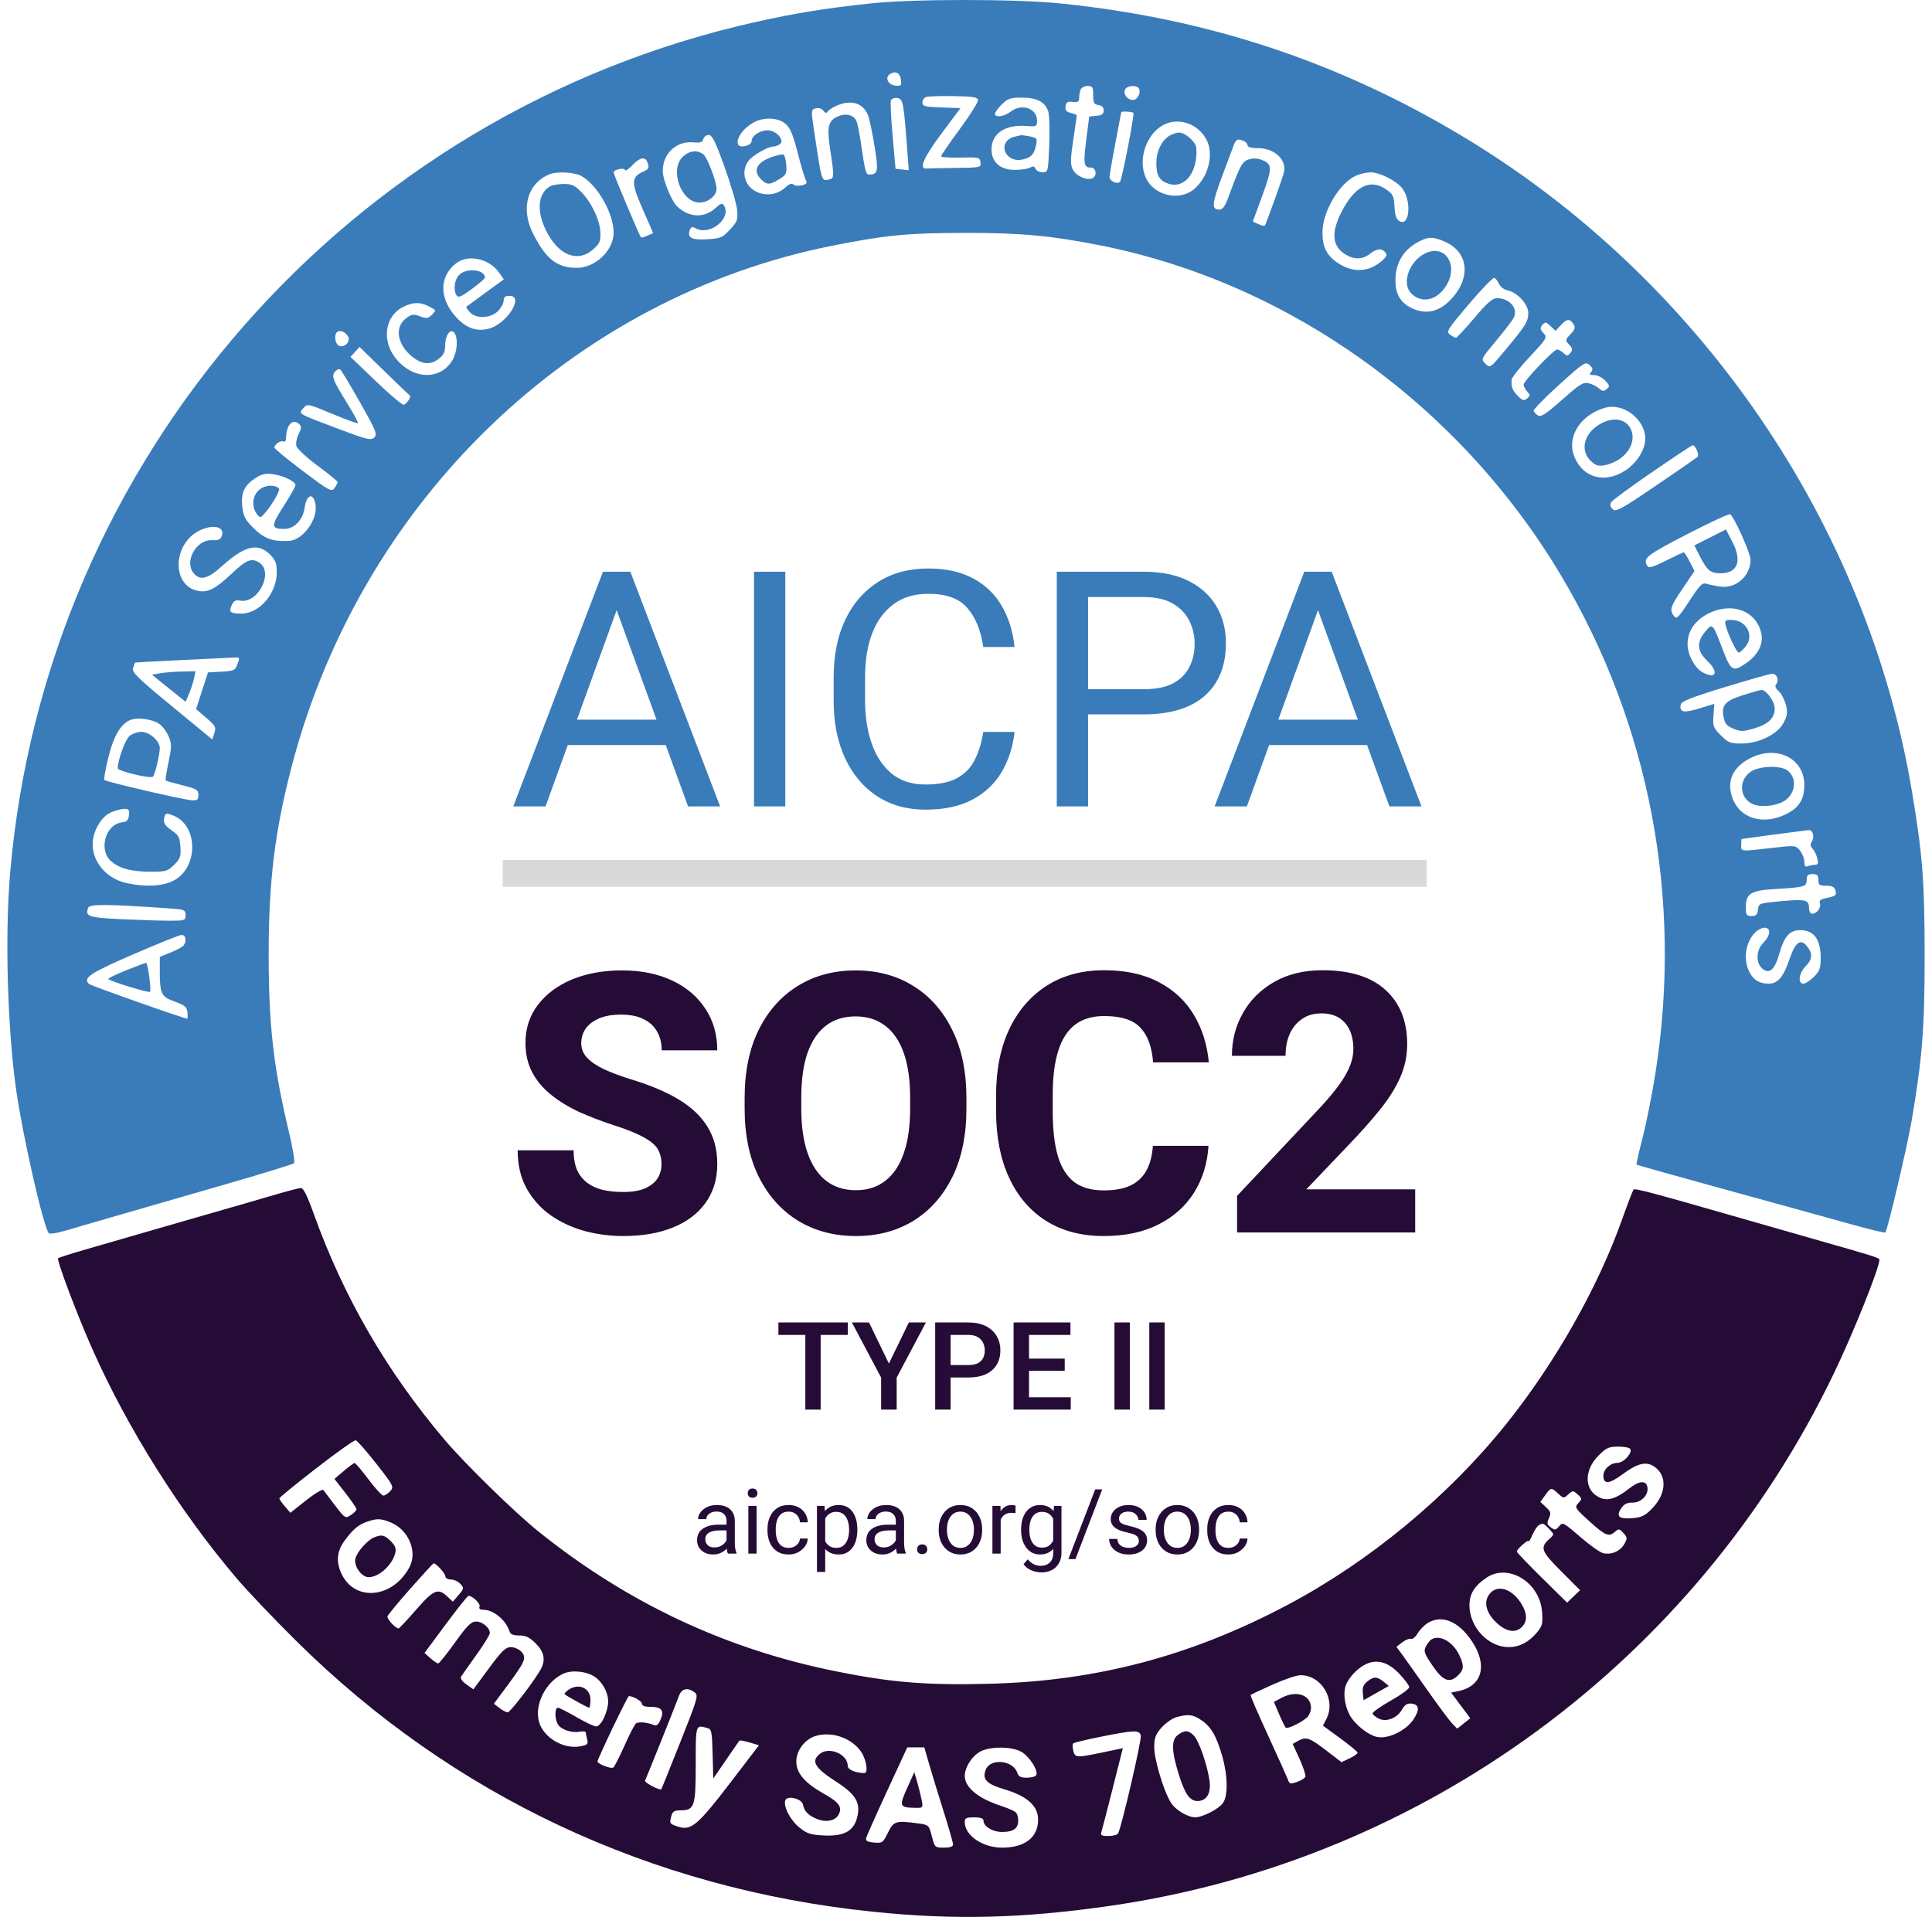 <?xml version="1.0" encoding="UTF-8"?> <svg xmlns="http://www.w3.org/2000/svg" width="131" height="130" viewBox="0 0 131 130" fill="none"><path fill-rule="evenodd" clip-rule="evenodd" d="M18.305 81.122C17.302 81.418 15.874 81.831 15.133 82.04C14.391 82.249 12.393 82.825 10.691 83.32C8.99 83.816 6.795 84.451 5.813 84.732C4.832 85.014 3.988 85.284 3.939 85.333C3.826 85.446 5.263 89.253 6.281 91.534C8.69 96.934 12.215 102.53 16.048 107.038C16.787 107.908 18.616 109.829 20.111 111.307C30.707 121.785 44.121 128.085 59.149 129.643C64.706 130.219 69.323 130.105 75.278 129.247C96.549 126.179 114.975 112.624 124.337 93.159C125.675 90.376 127.435 85.987 127.435 85.431C127.435 85.303 127.132 85.208 123.033 84.041C121.79 83.688 119.791 83.116 118.592 82.77C112.039 80.885 110.859 80.569 110.766 80.674C110.71 80.737 110.361 81.643 109.99 82.686C108.344 87.323 105.442 92.445 102.106 96.602C98.178 101.495 92.862 105.891 87.32 108.83C80.759 112.31 74.34 114.007 67.055 114.188C62.8 114.294 60.463 114.104 56.691 113.345C49.228 111.844 42.574 108.721 36.546 103.891C34.931 102.597 31.527 99.271 30.137 97.629C26.215 92.996 23.302 87.966 21.279 82.331C20.814 81.034 20.571 80.556 20.385 80.567C20.244 80.576 19.308 80.825 18.305 81.122ZM21.444 99.572C20.073 100.634 18.949 101.553 18.945 101.613C18.942 101.674 19.108 101.919 19.315 102.158L19.69 102.593L20.757 101.746C21.344 101.281 21.871 100.968 21.928 101.051C21.986 101.134 22.343 101.605 22.721 102.098C23.397 102.977 23.417 102.989 23.792 102.745C24.002 102.607 24.174 102.432 24.174 102.355C24.174 102.278 23.837 101.784 23.426 101.256L22.678 100.296L23.307 99.759C23.653 99.464 23.985 99.22 24.044 99.217C24.104 99.213 24.524 99.709 24.978 100.318C25.432 100.926 25.89 101.425 25.995 101.425C26.101 101.425 26.31 101.289 26.461 101.123C26.724 100.833 26.687 100.759 25.517 99.265C24.848 98.409 24.218 97.693 24.118 97.674C24.018 97.655 22.814 98.509 21.444 99.572ZM108.395 98.705C107.383 99.714 107.409 101.057 108.45 101.554C109.001 101.818 109.589 101.64 110.472 100.942C111.135 100.419 111.614 100.38 111.703 100.841C111.804 101.361 111.301 101.899 110.715 101.899C110.314 101.899 110.114 102.002 109.909 102.314C109.551 102.858 109.806 103.045 110.774 102.949C111.349 102.892 111.592 102.761 112.072 102.248C113.01 101.246 113.04 100.029 112.142 99.442C111.602 99.09 111.005 99.244 109.989 100C109.12 100.646 108.718 100.674 108.718 100.088C108.718 99.639 109.184 99.212 109.682 99.206C110.094 99.201 110.706 98.527 110.541 98.261C110.488 98.174 110.119 98.104 109.721 98.104C109.095 98.104 108.917 98.185 108.395 98.705ZM104.769 101.402L104.446 101.854L104.826 102.21C105.155 102.518 105.181 102.619 105.025 102.961C104.872 103.297 104.891 103.391 105.155 103.584C105.432 103.786 105.494 103.777 105.714 103.506C105.953 103.213 106.004 103.238 107.135 104.216C107.78 104.774 108.481 105.274 108.694 105.327C109.246 105.465 109.86 105.204 110.135 104.714C110.352 104.329 110.347 104.264 110.075 103.964C109.807 103.669 109.75 103.66 109.512 103.874C109.094 104.252 108.863 104.159 107.771 103.169C106.783 102.273 106.755 102.227 107.019 101.936C107.279 101.649 107.277 101.62 106.974 101.347C106.666 101.069 106.645 101.069 106.337 101.347C106.028 101.626 106.007 101.624 105.653 101.292C105.187 100.856 105.156 100.86 104.769 101.402ZM24.888 103.197C24.291 103.405 23.932 103.71 23.358 104.492C22.836 105.204 22.773 105.923 23.163 106.742C24.074 108.656 26.659 108.386 27.774 106.261C28.319 105.223 27.698 103.746 26.51 103.254C25.83 102.972 25.56 102.962 24.888 103.197ZM104.323 103.448C104.218 103.515 104.024 103.816 103.893 104.118C103.762 104.419 103.652 104.6 103.648 104.52C103.641 104.358 102.849 105.054 102.849 105.222C102.849 105.281 103.616 106.083 104.553 107.006L106.257 108.684L106.697 108.263L107.138 107.842L105.849 106.55C104.479 105.177 104.4 104.954 105.076 104.344C105.391 104.06 105.391 104.058 105.044 103.691C104.665 103.288 104.607 103.268 104.323 103.448ZM25.364 104.264C24.9 104.457 24.212 105.237 24.097 105.701C23.974 106.196 24.519 106.959 24.994 106.959C25.693 106.959 26.592 106.146 26.798 105.327C26.877 105.016 26.805 104.824 26.496 104.516C26.071 104.092 25.881 104.049 25.364 104.264ZM27.835 107.725C27.013 108.654 26.31 109.504 26.274 109.613C26.217 109.783 26.801 110.417 27.029 110.433C27.073 110.435 27.604 109.869 28.209 109.173C29.398 107.806 29.697 107.677 30.323 108.264L30.704 108.619L31.095 108.166C31.466 107.737 31.473 107.698 31.216 107.415C31.067 107.251 30.778 107.117 30.573 107.117C30.369 107.117 30.201 107.023 30.201 106.907C30.201 106.712 29.551 105.995 29.398 106.022C29.36 106.029 28.657 106.795 27.835 107.725ZM100.785 106.999C99.959 107.559 99.625 108.115 99.637 108.908C99.659 110.369 100.925 111.703 102.291 111.703C103.016 111.703 103.643 111.381 104.195 110.728C104.578 110.274 104.62 110.114 104.562 109.321C104.416 107.308 102.273 105.989 100.785 106.999ZM101.049 108.039C100.581 108.555 100.715 109.297 101.403 109.982C102.095 110.672 102.778 110.794 103.221 110.307C103.574 109.918 103.551 109.399 103.153 108.756C102.539 107.766 101.591 107.442 101.049 108.039ZM30.22 110.161L28.785 112.098L29.185 112.454C29.405 112.65 29.64 112.81 29.709 112.81C29.777 112.81 30.291 112.171 30.85 111.391C31.678 110.237 31.944 109.971 32.279 109.968C32.706 109.963 33.215 110.388 33.215 110.749C33.215 110.862 32.802 111.533 32.296 112.238C31.791 112.944 31.326 113.605 31.263 113.707C31.196 113.817 31.341 114.029 31.624 114.229L32.098 114.566L33.156 113.134C34.034 111.945 34.285 111.703 34.641 111.703C34.877 111.703 35.199 111.845 35.357 112.02C35.721 112.42 35.613 112.677 34.389 114.326L33.487 115.542L33.867 115.832C34.076 115.992 34.327 116.125 34.426 116.127C34.597 116.13 36.296 113.907 36.681 113.176C37.007 112.558 36.896 112.02 36.324 111.45C35.909 111.036 35.652 110.912 35.209 110.912C34.799 110.912 34.608 110.832 34.547 110.635C34.313 109.881 33.468 109.173 32.8 109.173C32.55 109.173 32.459 109.102 32.517 108.952C32.593 108.754 32.045 108.224 31.765 108.224C31.704 108.224 31.009 109.096 30.22 110.161ZM96.801 110.072C96.572 110.213 96.266 110.529 96.122 110.772C95.978 111.016 95.773 111.184 95.666 111.145C95.56 111.107 95.296 111.212 95.079 111.379L94.684 111.682L95.021 112.136C95.206 112.385 95.979 113.475 96.739 114.558C97.499 115.64 98.275 116.685 98.464 116.879L98.806 117.232L99.249 116.879L99.693 116.526L99.042 115.656L98.391 114.786L98.871 114.689C100.511 114.354 100.897 112.924 99.79 111.282C98.883 109.936 97.757 109.48 96.801 110.072ZM97.043 111.191C96.948 111.255 96.784 111.468 96.681 111.664C96.516 111.976 96.572 112.136 97.139 112.968C97.852 114.016 98.303 114.179 98.883 113.6C99.268 113.217 99.28 112.945 98.943 112.236C98.506 111.32 97.6 110.821 97.043 111.191ZM92.698 112.822C92.171 113.041 91.612 113.574 91.317 114.138C91.05 114.651 91.129 115.559 91.504 116.282C91.844 116.936 92.779 117.683 93.406 117.8C94.147 117.939 95.343 117.354 95.835 116.613C96.277 115.949 96.235 115.591 95.71 115.533C95.415 115.5 95.249 115.605 95.057 115.945C94.733 116.521 93.992 116.805 93.483 116.55C93.283 116.45 93.097 116.296 93.071 116.209C93.044 116.122 93.592 115.731 94.287 115.34C94.983 114.948 95.552 114.535 95.552 114.421C95.552 114.307 95.249 113.896 94.878 113.507C94.149 112.741 93.432 112.516 92.698 112.822ZM38.209 113.497C37.02 114.032 36.227 115.581 36.543 116.751C36.834 117.829 38.197 118.644 39.348 118.429C39.829 118.339 39.896 118.274 39.816 117.978C39.765 117.788 39.722 117.571 39.721 117.495C39.72 117.42 39.529 117.395 39.297 117.439C38.749 117.543 38.009 117.282 37.812 116.915C37.604 116.528 37.614 115.814 37.827 115.814C37.921 115.814 38.487 116.099 39.084 116.447C39.682 116.794 40.281 117.079 40.416 117.079C40.708 117.079 41.08 116.415 41.217 115.65C41.333 115.002 40.956 114.166 40.353 113.735C39.808 113.345 38.796 113.233 38.209 113.497ZM86.273 114.253C85.488 114.608 84.827 114.915 84.804 114.937C84.758 114.979 85.178 115.945 86.423 118.66C86.882 119.661 87.3 120.601 87.353 120.75C87.434 120.98 87.522 120.995 87.944 120.849C88.217 120.754 88.472 120.593 88.511 120.491C88.55 120.389 88.373 119.846 88.117 119.285L87.651 118.265L87.993 118.073C88.553 117.759 88.777 117.831 89.895 118.687L90.963 119.504L91.513 119.243C91.815 119.099 92.059 118.927 92.054 118.861C92.049 118.794 91.518 118.354 90.874 117.884L89.702 117.028L89.931 116.587C90.608 115.282 89.619 113.602 88.177 113.606C87.915 113.607 87.058 113.898 86.273 114.253ZM92.702 114.039C92.45 114.242 92.369 114.455 92.407 114.81L92.459 115.301L93.314 114.818L94.17 114.335L93.813 114.047C93.366 113.686 93.141 113.684 92.702 114.039ZM38.52 114.615C38.351 114.739 38.248 114.868 38.291 114.903C38.471 115.048 39.861 115.814 39.945 115.814C39.995 115.814 40.036 115.568 40.036 115.266C40.036 114.463 39.214 114.11 38.52 114.615ZM46.048 114.984C45.632 116.077 43.801 120.649 43.738 120.754C43.664 120.877 44.755 121.455 44.84 121.337C44.867 121.3 45.45 119.854 46.137 118.124C47.324 115.131 47.37 114.968 47.09 114.764C46.622 114.423 46.231 114.505 46.048 114.984ZM86.881 115.149L86.378 115.419L86.728 116.242C86.921 116.694 87.123 117.109 87.176 117.163C87.289 117.275 88.2 116.843 88.613 116.482C88.766 116.349 88.891 116.048 88.891 115.814C88.891 114.935 87.893 114.605 86.881 115.149ZM41.54 117.181C40.975 118.368 40.512 119.391 40.512 119.455C40.512 119.621 41.418 119.972 41.584 119.87C41.66 119.823 42 119.158 42.34 118.392C42.678 117.627 43.031 116.945 43.122 116.877C43.297 116.747 43.908 116.802 44.336 116.986C44.522 117.066 44.645 116.964 44.795 116.604C45.051 115.986 44.855 115.751 44.081 115.751C43.725 115.751 43.526 115.675 43.526 115.541C43.526 115.371 42.931 115.023 42.64 115.023C42.601 115.023 42.106 115.995 41.54 117.181ZM79.746 116.461C79.472 116.541 79.025 116.857 78.755 117.164C78.35 117.624 78.263 117.858 78.263 118.488C78.263 119.327 78.9 121.455 79.387 122.24C79.703 122.749 80.538 123.249 81.063 123.243C81.553 123.237 82.647 122.67 82.921 122.279C83.275 121.775 83.254 120.419 82.871 119.083C82.48 117.722 82.114 117.095 81.443 116.645C80.879 116.266 80.547 116.23 79.746 116.461ZM47.174 119.664C47.174 122.539 47.094 122.772 46.109 122.772C45.741 122.772 45.602 122.857 45.529 123.127C45.383 123.671 45.391 123.683 45.987 123.879C46.855 124.165 47.315 123.778 49.501 120.921L51.462 118.358L50.823 118.168C50.472 118.063 50.162 118.006 50.134 118.042C50.106 118.078 49.696 118.672 49.223 119.362L48.363 120.617L48.319 118.944C48.276 117.369 48.253 117.266 47.922 117.177C47.162 116.974 47.174 116.935 47.174 119.664ZM74.655 117.777C73.674 117.972 72.826 118.177 72.772 118.231C72.718 118.285 72.719 118.511 72.775 118.732C72.895 119.209 72.986 119.214 74.78 118.84L76.134 118.557L75.453 121.255C75.078 122.738 74.731 124.077 74.683 124.231C74.609 124.463 74.69 124.511 75.15 124.511C75.456 124.511 75.752 124.437 75.808 124.346C76.03 123.989 77.426 117.975 77.353 117.694C77.253 117.313 76.927 117.323 74.655 117.777ZM79.885 117.642C79.415 117.97 79.423 118.704 79.915 120.294C80.337 121.658 80.672 122.139 81.197 122.139C81.818 122.139 82.127 121.613 82.011 120.758C81.865 119.687 81.291 118.042 80.94 117.692C80.578 117.331 80.345 117.32 79.885 117.642ZM55.316 117.723C54.579 117.941 53.994 118.708 53.994 119.458C53.994 120.249 54.571 120.921 55.878 121.654C56.897 122.225 57.132 122.562 56.862 123.064C56.637 123.485 55.999 123.609 55.383 123.352C54.797 123.108 54.53 122.832 54.447 122.383C54.373 121.985 53.383 121.738 53.25 122.084C53.094 122.486 53.583 123.437 54.202 123.935C54.717 124.352 54.96 124.43 55.867 124.475C57.191 124.541 57.857 124.196 58.1 123.319C58.39 122.272 58.062 121.702 56.649 120.795C55.244 119.893 54.978 119.431 55.583 118.943C56.228 118.422 57.484 118.965 57.484 119.765C57.484 120.011 58.031 120.242 58.614 120.242C58.886 120.242 58.747 119.331 58.395 118.811C57.761 117.872 56.418 117.398 55.316 117.723ZM60.147 121.467C59.392 123.098 58.752 124.539 58.724 124.669C58.688 124.841 58.838 124.92 59.266 124.955C59.828 125.002 59.876 124.968 60.209 124.283C60.594 123.494 60.74 123.45 62.274 123.659C62.97 123.754 62.989 123.773 63.184 124.529C63.379 125.288 63.393 125.302 64.002 125.302C64.422 125.302 64.622 125.232 64.622 125.085C64.622 124.965 64.343 123.987 64.003 122.91C63.663 121.834 63.224 120.402 63.028 119.728L62.672 118.502H62.095H61.518L60.147 121.467ZM66.568 118.737C65.971 118.995 65.416 119.816 65.415 120.442C65.414 121.184 66.268 121.916 67.715 122.414C68.905 122.824 68.987 122.881 69.031 123.339C69.093 123.965 68.763 124.238 67.947 124.238C67.294 124.238 66.684 123.861 66.684 123.459C66.684 123.316 66.475 123.246 66.049 123.246C65.517 123.246 65.415 123.298 65.415 123.568C65.415 124.472 66.629 125.302 67.951 125.302C69.518 125.302 70.42 124.578 70.388 123.346C70.364 122.456 69.615 121.795 68.128 121.353C66.889 120.986 66.587 120.675 66.835 120.023C67.146 119.209 68.704 119.364 68.983 120.237C69.058 120.476 69.221 120.558 69.62 120.558C69.914 120.558 70.2 120.484 70.256 120.394C70.44 120.098 69.771 119.064 69.211 118.779C68.557 118.447 67.283 118.427 66.568 118.737ZM61.502 121.278C60.952 122.499 60.987 122.58 62.062 122.602C62.581 122.613 62.593 122.6 62.496 122.088C62.442 121.799 62.307 121.252 62.197 120.871L61.995 120.179L61.502 121.278Z" fill="#250C36"></path><path d="M55.645 95.596H54.606V89.686H55.645V95.596ZM57.488 90.53H52.78V89.686H57.488V90.53ZM60.272 92.47L61.624 89.686H62.781L60.8 93.424V95.596H59.745V93.424L57.764 89.686H58.925L60.272 92.47ZM64.14 93.416V92.572H65.666C65.931 92.572 66.144 92.53 66.303 92.446C66.466 92.362 66.585 92.246 66.661 92.097C66.737 91.948 66.774 91.778 66.774 91.585C66.774 91.401 66.737 91.23 66.661 91.07C66.585 90.91 66.466 90.78 66.303 90.68C66.144 90.58 65.931 90.53 65.666 90.53H64.457V95.596H63.41V89.686H65.666C66.126 89.686 66.517 89.767 66.839 89.929C67.161 90.092 67.406 90.315 67.574 90.599C67.744 90.883 67.83 91.209 67.83 91.577C67.83 91.959 67.744 92.287 67.574 92.564C67.406 92.837 67.161 93.048 66.839 93.197C66.517 93.343 66.126 93.416 65.666 93.416H64.14ZM72.603 95.596H69.482V94.755H72.603V95.596ZM69.774 95.596H68.727V89.686H69.774V95.596ZM72.193 92.965H69.482V92.137H72.193V92.965ZM72.582 90.53H69.482V89.686H72.582V90.53ZM76.609 95.596H75.566V89.686H76.609V95.596ZM78.971 95.596H77.928V89.686H78.971V95.596Z" fill="#250C36"></path><path d="M49.264 103.141C49.264 102.948 49.206 102.794 49.091 102.681C48.977 102.565 48.809 102.507 48.585 102.507C48.448 102.507 48.326 102.531 48.221 102.579C48.117 102.627 48.036 102.69 47.978 102.767C47.92 102.845 47.892 102.93 47.892 103.022H47.332C47.332 102.866 47.385 102.716 47.491 102.57C47.596 102.422 47.745 102.302 47.936 102.208C48.13 102.112 48.357 102.065 48.618 102.065C48.853 102.065 49.062 102.104 49.243 102.184C49.425 102.264 49.566 102.385 49.668 102.546C49.772 102.706 49.824 102.906 49.824 103.147V104.655C49.824 104.762 49.833 104.877 49.85 104.998C49.87 105.12 49.899 105.225 49.937 105.313V105.36H49.354C49.326 105.297 49.304 105.212 49.288 105.106C49.272 104.998 49.264 104.899 49.264 104.807V103.141ZM49.366 103.787H48.81C48.495 103.787 48.251 103.837 48.08 103.937C47.908 104.036 47.823 104.186 47.823 104.385C47.823 104.541 47.875 104.672 47.978 104.78C48.084 104.888 48.237 104.942 48.439 104.942C48.608 104.942 48.758 104.906 48.887 104.834C49.017 104.762 49.12 104.673 49.196 104.568C49.271 104.462 49.312 104.36 49.318 104.263L49.557 104.529C49.543 104.613 49.505 104.705 49.444 104.807C49.382 104.909 49.299 105.006 49.196 105.1C49.094 105.192 48.972 105.269 48.831 105.33C48.691 105.39 48.533 105.42 48.358 105.42C48.139 105.42 47.946 105.378 47.781 105.295C47.617 105.209 47.49 105.093 47.398 104.948C47.308 104.802 47.264 104.641 47.264 104.463C47.264 104.114 47.395 103.85 47.658 103.671C47.921 103.489 48.275 103.398 48.72 103.398H49.36L49.366 103.787ZM51.301 105.36H50.742V102.124H51.301V105.36ZM50.7 101.263C50.7 101.175 50.727 101.101 50.781 101.039C50.836 100.977 50.918 100.946 51.026 100.946C51.133 100.946 51.215 100.977 51.271 101.039C51.329 101.101 51.358 101.175 51.358 101.263C51.358 101.349 51.329 101.423 51.271 101.484C51.215 101.544 51.133 101.574 51.026 101.574C50.918 101.574 50.836 101.544 50.781 101.484C50.727 101.423 50.7 101.349 50.7 101.263ZM53.481 104.972C53.613 104.972 53.734 104.945 53.846 104.891C53.958 104.835 54.049 104.759 54.121 104.664C54.193 104.568 54.234 104.459 54.244 104.338H54.773C54.763 104.529 54.698 104.707 54.579 104.873C54.459 105.036 54.304 105.169 54.112 105.271C53.921 105.37 53.71 105.42 53.481 105.42C53.156 105.42 52.887 105.346 52.674 105.199C52.46 105.049 52.301 104.852 52.195 104.607C52.092 104.361 52.04 104.094 52.04 103.805V103.68C52.04 103.388 52.093 103.121 52.198 102.878C52.304 102.633 52.463 102.436 52.677 102.289C52.89 102.139 53.158 102.065 53.481 102.065C53.734 102.065 53.956 102.116 54.145 102.22C54.337 102.322 54.486 102.461 54.594 102.639C54.703 102.814 54.763 103.014 54.773 103.237H54.244C54.234 103.103 54.196 102.982 54.13 102.872C54.066 102.762 53.979 102.676 53.867 102.612C53.757 102.546 53.629 102.513 53.481 102.513C53.256 102.513 53.078 102.571 52.949 102.687C52.821 102.802 52.73 102.95 52.677 103.129C52.625 103.307 52.599 103.49 52.599 103.68V103.805C52.599 103.995 52.625 104.179 52.677 104.358C52.728 104.538 52.818 104.685 52.946 104.801C53.075 104.915 53.254 104.972 53.481 104.972ZM55.954 106.604H55.395V102.124H55.904L55.954 102.746V106.604ZM58.132 103.778C58.132 104.093 58.083 104.374 57.985 104.622C57.887 104.869 57.745 105.064 57.557 105.208C57.372 105.349 57.146 105.42 56.879 105.42C56.601 105.42 56.369 105.36 56.182 105.241C55.994 105.121 55.848 104.952 55.742 104.732C55.636 104.511 55.568 104.25 55.536 103.949V103.602C55.568 103.285 55.636 103.012 55.742 102.782C55.85 102.553 55.996 102.377 56.182 102.253C56.369 102.127 56.598 102.065 56.87 102.065C57.141 102.065 57.37 102.133 57.557 102.271C57.745 102.409 57.887 102.602 57.985 102.851C58.083 103.098 58.132 103.386 58.132 103.715V103.778ZM57.572 103.715C57.572 103.5 57.541 103.303 57.48 103.123C57.42 102.942 57.325 102.797 57.196 102.69C57.068 102.582 56.904 102.528 56.702 102.528C56.565 102.528 56.445 102.552 56.343 102.6C56.242 102.648 56.155 102.713 56.083 102.794C56.011 102.874 55.953 102.966 55.907 103.069C55.863 103.171 55.83 103.277 55.808 103.386V104.167C55.848 104.307 55.903 104.438 55.972 104.562C56.044 104.683 56.139 104.782 56.257 104.858C56.376 104.934 56.527 104.972 56.708 104.972C56.907 104.972 57.071 104.917 57.199 104.807C57.326 104.697 57.42 104.553 57.48 104.373C57.541 104.192 57.572 103.994 57.572 103.778V103.715ZM60.743 103.141C60.743 102.948 60.685 102.794 60.569 102.681C60.455 102.565 60.287 102.507 60.064 102.507C59.926 102.507 59.804 102.531 59.699 102.579C59.595 102.627 59.514 102.69 59.457 102.767C59.399 102.845 59.37 102.93 59.37 103.022H58.811C58.811 102.866 58.863 102.716 58.969 102.57C59.075 102.422 59.223 102.302 59.415 102.208C59.608 102.112 59.835 102.065 60.097 102.065C60.332 102.065 60.54 102.104 60.722 102.184C60.903 102.264 61.045 102.385 61.146 102.546C61.25 102.706 61.302 102.906 61.302 103.147V104.655C61.302 104.762 61.311 104.877 61.329 104.998C61.349 105.12 61.378 105.225 61.416 105.313V105.36H60.832C60.804 105.297 60.782 105.212 60.767 105.106C60.751 104.998 60.743 104.899 60.743 104.807V103.141ZM60.844 103.787H60.288C59.973 103.787 59.73 103.837 59.558 103.937C59.387 104.036 59.301 104.186 59.301 104.385C59.301 104.541 59.353 104.672 59.457 104.78C59.562 104.888 59.716 104.942 59.917 104.942C60.087 104.942 60.236 104.906 60.366 104.834C60.495 104.762 60.598 104.673 60.674 104.568C60.749 104.462 60.79 104.36 60.796 104.263L61.036 104.529C61.022 104.613 60.984 104.705 60.922 104.807C60.86 104.909 60.777 105.006 60.674 105.1C60.572 105.192 60.45 105.269 60.309 105.33C60.169 105.39 60.012 105.42 59.836 105.42C59.617 105.42 59.425 105.378 59.259 105.295C59.096 105.209 58.968 105.093 58.876 104.948C58.787 104.802 58.742 104.641 58.742 104.463C58.742 104.114 58.873 103.85 59.137 103.671C59.4 103.489 59.754 103.398 60.198 103.398H60.838L60.844 103.787ZM62.184 105.07C62.184 104.977 62.213 104.898 62.271 104.834C62.331 104.768 62.416 104.735 62.528 104.735C62.642 104.735 62.727 104.768 62.785 104.834C62.845 104.898 62.875 104.977 62.875 105.07C62.875 105.162 62.845 105.239 62.785 105.301C62.727 105.362 62.642 105.393 62.528 105.393C62.416 105.393 62.331 105.362 62.271 105.301C62.213 105.239 62.184 105.162 62.184 105.07ZM63.65 103.709C63.65 103.396 63.709 103.116 63.829 102.869C63.949 102.622 64.118 102.426 64.337 102.283C64.557 102.137 64.817 102.065 65.118 102.065C65.423 102.065 65.686 102.137 65.907 102.283C66.129 102.426 66.298 102.622 66.416 102.869C66.535 103.116 66.595 103.396 66.595 103.709V103.778C66.595 104.089 66.535 104.369 66.416 104.619C66.298 104.866 66.129 105.061 65.907 105.205C65.688 105.348 65.427 105.42 65.124 105.42C64.821 105.42 64.559 105.348 64.337 105.205C64.118 105.061 63.949 104.866 63.829 104.619C63.709 104.369 63.65 104.089 63.65 103.778V103.709ZM64.209 103.778C64.209 103.992 64.243 104.189 64.311 104.37C64.378 104.552 64.479 104.697 64.612 104.807C64.748 104.917 64.919 104.972 65.124 104.972C65.327 104.972 65.496 104.917 65.629 104.807C65.765 104.697 65.867 104.552 65.934 104.37C66.002 104.189 66.036 103.992 66.036 103.778V103.709C66.036 103.496 66.002 103.299 65.934 103.117C65.867 102.936 65.765 102.79 65.629 102.681C65.494 102.569 65.323 102.513 65.118 102.513C64.917 102.513 64.748 102.569 64.612 102.681C64.477 102.79 64.375 102.936 64.308 103.117C64.242 103.299 64.209 103.496 64.209 103.709V103.778ZM67.851 105.36H67.292V102.124H67.837L67.851 102.633V105.36ZM68.859 102.618C68.811 102.608 68.767 102.602 68.725 102.6C68.685 102.596 68.639 102.594 68.587 102.594C68.418 102.594 68.274 102.629 68.156 102.699C68.041 102.768 67.951 102.865 67.887 102.989C67.823 103.11 67.784 103.25 67.768 103.407L67.609 103.497C67.609 103.236 67.644 102.998 67.714 102.782C67.784 102.565 67.892 102.392 68.04 102.262C68.189 102.13 68.381 102.065 68.614 102.065C68.652 102.065 68.697 102.07 68.749 102.08C68.802 102.088 68.839 102.097 68.859 102.106V102.618ZM71.973 102.124V105.292C71.973 105.577 71.914 105.82 71.796 106.021C71.68 106.223 71.519 106.375 71.312 106.479C71.106 106.585 70.869 106.637 70.6 106.637C70.488 106.637 70.357 106.619 70.205 106.584C70.056 106.55 69.908 106.491 69.763 106.407C69.619 106.325 69.498 106.215 69.401 106.075L69.691 105.749C69.826 105.913 69.968 106.026 70.115 106.09C70.265 106.156 70.412 106.189 70.558 106.189C70.819 106.189 71.027 106.114 71.18 105.964C71.336 105.817 71.413 105.602 71.413 105.318V102.836L71.464 102.124H71.973ZM69.236 103.715C69.236 103.386 69.288 103.098 69.392 102.851C69.495 102.602 69.643 102.409 69.834 102.271C70.026 102.133 70.253 102.065 70.516 102.065C70.719 102.065 70.897 102.1 71.049 102.172C71.202 102.242 71.332 102.344 71.437 102.477C71.545 102.611 71.63 102.772 71.692 102.962C71.755 103.151 71.799 103.365 71.823 103.602V103.892C71.793 104.205 71.726 104.476 71.623 104.705C71.521 104.933 71.379 105.109 71.195 105.235C71.012 105.358 70.783 105.42 70.51 105.42C70.251 105.42 70.026 105.349 69.834 105.208C69.645 105.064 69.497 104.869 69.392 104.622C69.288 104.374 69.236 104.093 69.236 103.778V103.715ZM69.795 103.778C69.795 103.994 69.824 104.19 69.882 104.367C69.942 104.545 70.035 104.687 70.16 104.795C70.286 104.901 70.448 104.954 70.648 104.954C70.831 104.954 70.982 104.915 71.099 104.837C71.217 104.759 71.312 104.657 71.383 104.529C71.455 104.401 71.511 104.263 71.551 104.113V103.386C71.527 103.277 71.493 103.171 71.449 103.069C71.405 102.966 71.348 102.874 71.276 102.794C71.204 102.713 71.116 102.648 71.013 102.6C70.911 102.552 70.791 102.528 70.654 102.528C70.452 102.528 70.288 102.582 70.16 102.69C70.035 102.797 69.942 102.942 69.882 103.123C69.824 103.303 69.795 103.5 69.795 103.715V103.778ZM72.921 105.734H72.442L74.26 101.006H74.736L72.921 105.734ZM77.221 104.502C77.221 104.422 77.203 104.348 77.168 104.281C77.134 104.211 77.064 104.148 76.958 104.092C76.852 104.034 76.693 103.984 76.48 103.94C76.24 103.89 76.033 103.827 75.858 103.751C75.684 103.674 75.549 103.575 75.454 103.455C75.36 103.336 75.313 103.187 75.313 103.01C75.313 102.838 75.362 102.682 75.46 102.54C75.559 102.397 75.699 102.282 75.879 102.196C76.06 102.108 76.271 102.065 76.513 102.065C76.772 102.065 76.993 102.11 77.176 102.202C77.362 102.292 77.503 102.414 77.601 102.567C77.699 102.719 77.748 102.887 77.748 103.072H77.188C77.188 102.939 77.13 102.812 77.012 102.693C76.896 102.573 76.73 102.513 76.513 102.513C76.361 102.513 76.237 102.537 76.142 102.585C76.048 102.631 75.979 102.691 75.935 102.764C75.893 102.836 75.873 102.912 75.873 102.992C75.873 103.071 75.892 103.141 75.932 103.201C75.972 103.259 76.045 103.311 76.151 103.357C76.258 103.402 76.414 103.448 76.617 103.494C76.882 103.554 77.101 103.626 77.272 103.709C77.444 103.793 77.571 103.896 77.655 104.018C77.739 104.139 77.781 104.288 77.781 104.463C77.781 104.651 77.729 104.817 77.625 104.963C77.521 105.106 77.376 105.219 77.188 105.301C77.001 105.38 76.781 105.42 76.528 105.42C76.242 105.42 76.001 105.369 75.804 105.268C75.606 105.166 75.457 105.035 75.355 104.876C75.253 104.714 75.203 104.544 75.203 104.364H75.762C75.772 104.516 75.816 104.637 75.893 104.726C75.973 104.814 76.07 104.877 76.183 104.915C76.299 104.953 76.414 104.972 76.528 104.972C76.679 104.972 76.806 104.952 76.907 104.912C77.011 104.87 77.089 104.814 77.141 104.744C77.194 104.672 77.221 104.592 77.221 104.502ZM78.358 103.709C78.358 103.396 78.418 103.116 78.537 102.869C78.657 102.622 78.826 102.426 79.046 102.283C79.265 102.137 79.525 102.065 79.826 102.065C80.131 102.065 80.394 102.137 80.616 102.283C80.837 102.426 81.007 102.622 81.124 102.869C81.244 103.116 81.304 103.396 81.304 103.709V103.778C81.304 104.089 81.244 104.369 81.124 104.619C81.007 104.866 80.837 105.061 80.616 105.205C80.396 105.348 80.135 105.42 79.832 105.42C79.529 105.42 79.267 105.348 79.046 105.205C78.826 105.061 78.657 104.866 78.537 104.619C78.418 104.369 78.358 104.089 78.358 103.778V103.709ZM78.917 103.778C78.917 103.992 78.951 104.189 79.019 104.37C79.087 104.552 79.187 104.697 79.321 104.807C79.456 104.917 79.627 104.972 79.832 104.972C80.035 104.972 80.204 104.917 80.338 104.807C80.473 104.697 80.575 104.552 80.643 104.37C80.71 104.189 80.744 103.992 80.744 103.778V103.709C80.744 103.496 80.71 103.299 80.643 103.117C80.575 102.936 80.473 102.79 80.338 102.681C80.202 102.569 80.032 102.513 79.826 102.513C79.625 102.513 79.456 102.569 79.321 102.681C79.185 102.79 79.084 102.936 79.016 103.117C78.95 103.299 78.917 103.496 78.917 103.709V103.778ZM83.298 104.972C83.43 104.972 83.552 104.945 83.663 104.891C83.775 104.835 83.867 104.759 83.938 104.664C84.01 104.568 84.051 104.459 84.061 104.338H84.59C84.58 104.529 84.516 104.707 84.396 104.873C84.276 105.036 84.121 105.169 83.929 105.271C83.738 105.37 83.528 105.42 83.298 105.42C82.973 105.42 82.704 105.346 82.491 105.199C82.278 105.049 82.118 104.852 82.012 104.607C81.909 104.361 81.857 104.094 81.857 103.805V103.68C81.857 103.388 81.91 103.121 82.015 102.878C82.121 102.633 82.281 102.436 82.494 102.289C82.707 102.139 82.975 102.065 83.298 102.065C83.552 102.065 83.773 102.116 83.962 102.22C84.154 102.322 84.303 102.461 84.411 102.639C84.521 102.814 84.58 103.014 84.59 103.237H84.061C84.051 103.103 84.013 102.982 83.947 102.872C83.884 102.762 83.796 102.676 83.684 102.612C83.575 102.546 83.446 102.513 83.298 102.513C83.073 102.513 82.896 102.571 82.766 102.687C82.638 102.802 82.548 102.95 82.494 103.129C82.442 103.307 82.416 103.49 82.416 103.68V103.805C82.416 103.995 82.442 104.179 82.494 104.358C82.546 104.538 82.635 104.685 82.763 104.801C82.893 104.915 83.071 104.972 83.298 104.972Z" fill="#250C36"></path><path fill-rule="evenodd" clip-rule="evenodd" d="M59.055 0.229C55.926 0.567 53.998 0.878 51.273 1.484C23.625 7.64 3.059 31.134 0.681 59.278C0.328 63.468 0.505 69.744 1.095 73.904C1.532 76.984 2.883 82.956 3.293 83.617C3.346 83.702 3.797 83.644 4.373 83.476C4.917 83.318 6.505 82.856 7.9 82.45C9.296 82.043 12.544 81.105 15.118 80.364C17.691 79.624 19.858 78.959 19.934 78.887C20.01 78.813 19.854 77.854 19.583 76.725C18.545 72.397 18.217 69.517 18.217 64.733C18.217 59.75 18.639 56.32 19.792 51.925C24.51 33.941 38.816 20.175 56.438 16.663C60.065 15.94 61.611 15.793 65.598 15.793C69.255 15.793 71.373 15.994 74.679 16.655C87.465 19.214 99.001 27.505 105.878 39.079C111.853 49.135 114.096 60.954 112.259 72.703C112.034 74.146 111.639 76.138 111.383 77.129C111.127 78.121 110.94 78.954 110.968 78.982C110.996 79.01 113.763 79.787 117.118 80.707C120.472 81.628 124.239 82.668 125.49 83.019C126.74 83.369 127.795 83.624 127.833 83.586C127.987 83.432 129.327 77.739 129.628 75.96C130.351 71.686 130.506 69.676 130.5 64.654C130.494 59.655 130.36 57.959 129.629 53.61C126.586 35.509 115.278 18.984 99.342 9.348C90.83 4.2 81.8 1.212 71.762 0.221C68.742 -0.077 61.853 -0.073 59.055 0.229ZM60.348 5.02C59.984 5.253 60.202 5.746 60.694 5.803C61.099 5.849 61.136 5.813 61.089 5.409C61.036 4.948 60.719 4.781 60.348 5.02ZM73.268 6.081C73.215 6.218 73.172 6.472 73.172 6.645C73.172 6.896 73.083 6.95 72.736 6.909C72.387 6.869 72.29 6.929 72.25 7.209C72.212 7.473 72.3 7.584 72.607 7.661C72.831 7.717 73.013 7.791 73.013 7.825C73.013 7.86 72.906 8.606 72.773 9.482C72.578 10.783 72.57 11.151 72.734 11.485C72.945 11.917 73.656 12.247 74.05 12.097C74.405 11.961 74.344 11.365 73.975 11.365C73.485 11.365 73.444 11.122 73.656 9.464L73.856 7.903L74.347 7.855C74.716 7.819 74.838 7.729 74.838 7.491C74.838 7.283 74.715 7.157 74.481 7.124C74.18 7.082 74.124 6.976 74.124 6.452C74.124 5.902 74.08 5.831 73.744 5.831C73.535 5.831 73.321 5.943 73.268 6.081ZM76.279 6.088C76.156 6.41 76.449 6.779 76.829 6.779C77.131 6.779 77.386 6.262 77.218 5.99C77.06 5.736 76.388 5.806 76.279 6.088ZM62.822 6.57C62.67 6.611 62.545 6.779 62.545 6.943C62.545 7.207 62.693 7.246 63.834 7.287L65.123 7.333L63.828 9.072C62.613 10.705 62.286 11.471 62.822 11.428C62.931 11.42 63.811 11.402 64.776 11.389C66.501 11.366 66.531 11.359 66.482 11.009C66.433 10.67 66.371 10.655 65.122 10.688C64.402 10.708 63.814 10.666 63.814 10.596C63.814 10.526 64.386 9.692 65.086 8.743C65.786 7.793 66.338 6.91 66.313 6.779C66.277 6.589 65.954 6.537 64.684 6.519C63.813 6.505 62.975 6.528 62.822 6.57ZM60.405 6.808C60.364 6.923 60.417 8.013 60.525 9.23L60.721 11.444L61.17 11.495L61.619 11.547L61.508 10.072C61.269 6.903 61.231 6.705 60.839 6.65C60.642 6.622 60.447 6.693 60.405 6.808ZM67.925 7.083C67.67 7.338 67.462 7.622 67.462 7.716C67.462 7.996 68.097 7.909 68.529 7.57C69.269 6.99 70.317 7.344 70.317 8.173C70.317 8.581 70.286 8.598 69.612 8.544C68.159 8.429 67.231 9.047 67.231 10.13C67.231 11.005 67.826 11.523 68.829 11.523C69.223 11.523 69.676 11.453 69.836 11.368C70.052 11.253 70.15 11.273 70.217 11.447C70.266 11.576 70.479 11.681 70.689 11.681C71.066 11.681 71.071 11.66 71.144 9.823C71.185 8.801 71.153 7.774 71.073 7.541C70.856 6.907 70.298 6.621 69.279 6.621C68.507 6.621 68.328 6.682 67.925 7.083ZM56.734 7.165C56.462 7.284 56.187 7.463 56.124 7.564C56.043 7.695 55.959 7.678 55.828 7.503C55.718 7.356 55.514 7.294 55.315 7.347C54.994 7.432 54.991 7.467 55.189 8.807C55.699 12.248 55.706 12.274 56.131 12.192C56.58 12.107 56.582 12.078 56.296 10.182C56.053 8.57 56.148 8.17 56.843 7.883C57.4 7.653 57.924 7.81 58.09 8.256C58.16 8.444 58.305 9.203 58.412 9.942C58.658 11.637 58.716 11.84 58.947 11.837C59.534 11.829 59.574 11.613 59.301 9.922C59.155 9.02 58.959 8.083 58.865 7.84C58.534 6.985 57.734 6.732 56.734 7.165ZM76.026 7.61C76.026 7.631 75.847 8.571 75.63 9.698C75.412 10.825 75.234 11.866 75.234 12.012C75.234 12.294 75.812 12.533 75.951 12.309C76.1 12.069 76.936 7.738 76.851 7.653C76.769 7.571 76.028 7.532 76.026 7.61ZM51.024 8.348C49.871 9.048 49.62 10.264 50.715 9.846C50.852 9.793 50.965 9.662 50.965 9.554C50.965 9.211 51.529 8.835 52.045 8.835C52.654 8.835 53.254 9.544 52.856 9.795C52.732 9.873 52.539 9.938 52.426 9.94C52.055 9.944 50.991 10.564 50.738 10.924C50.208 11.678 50.505 12.679 51.365 13.037C52.021 13.31 52.734 13.186 53.251 12.709C53.51 12.47 53.689 12.405 53.797 12.511C53.884 12.599 54.141 12.624 54.368 12.567C54.703 12.483 54.751 12.412 54.628 12.182C54.545 12.027 54.297 11.193 54.077 10.328C53.772 9.129 53.579 8.672 53.264 8.4C52.741 7.949 51.718 7.925 51.024 8.348ZM78.917 8.457C77.712 9.069 77.12 10.85 77.71 12.09C78.272 13.27 79.971 13.66 80.955 12.834C81.98 11.975 82.349 10.347 81.745 9.358C81.131 8.354 79.895 7.96 78.917 8.457ZM79.234 9.24C78.729 9.593 78.406 10.298 78.406 11.051C78.406 11.897 78.604 12.241 79.211 12.452C80.315 12.836 81.222 11.696 81.121 10.053C81.095 9.64 80.384 8.993 79.956 8.993C79.753 8.993 79.428 9.104 79.234 9.24ZM47.69 9.431C47.632 9.651 47.487 9.699 47.012 9.654C45.866 9.545 44.938 10.412 44.938 11.591C44.938 12.193 45.532 13.644 45.931 14.017C46.738 14.77 47.766 14.803 48.527 14.1C48.857 13.795 48.977 13.757 49.082 13.922C49.633 14.787 48.157 16.009 47.186 15.491C46.914 15.346 46.846 15.372 46.756 15.654C46.601 16.14 46.934 16.29 48.014 16.223C48.861 16.17 49.002 16.108 49.5 15.565C49.998 15.024 50.044 14.896 49.98 14.232C49.941 13.828 49.558 12.521 49.129 11.326C48.51 9.605 48.288 9.154 48.056 9.153C47.895 9.152 47.73 9.277 47.69 9.431ZM68.81 9.266C67.572 9.569 68.099 11.089 69.348 10.815C69.915 10.691 70.125 10.463 70.252 9.831C70.34 9.394 70.306 9.347 69.837 9.253C69.556 9.197 69.281 9.16 69.227 9.17C69.172 9.18 68.985 9.223 68.81 9.266ZM83.661 9.823C83.59 10.019 83.229 10.985 82.86 11.97C82.17 13.813 82.136 14.211 82.671 14.211C82.895 14.211 83.057 14.005 83.258 13.46C84.089 11.211 84.214 10.971 84.642 10.821C84.909 10.727 85.225 10.727 85.488 10.821C86.284 11.103 86.295 11.35 85.594 13.262L84.947 15.025L85.326 15.198C85.534 15.292 85.731 15.34 85.763 15.304C85.83 15.229 86.905 12.242 87.045 11.742C87.29 10.867 86.443 10.047 85.294 10.047C84.846 10.047 84.593 9.977 84.593 9.853C84.593 9.667 84.255 9.468 83.941 9.468C83.859 9.468 83.733 9.628 83.661 9.823ZM46.279 10.646C45.384 11.538 46.199 13.737 47.424 13.737C48.01 13.737 48.586 13.279 48.586 12.813C48.586 12.302 47.956 10.661 47.681 10.456C47.265 10.146 46.704 10.223 46.279 10.646ZM52.316 10.655C51.3 11.015 51.028 11.585 51.6 12.156C51.997 12.552 52.182 12.551 52.838 12.152C53.314 11.863 53.358 11.772 53.314 11.177C53.287 10.815 53.194 10.5 53.107 10.476C53.02 10.451 52.664 10.532 52.316 10.655ZM42.874 11.209C42.629 11.471 42.404 11.615 42.374 11.529C42.311 11.343 41.607 11.499 41.607 11.699C41.607 11.827 43.342 15.951 43.457 16.095C43.486 16.131 43.685 16.081 43.899 15.983L44.289 15.806L43.575 14.178C42.794 12.397 42.795 12.013 43.587 11.654C44.009 11.462 44.044 11.384 43.89 10.983C43.742 10.6 43.367 10.683 42.874 11.209ZM37.324 11.796C35.78 12.374 35.271 14.106 36.138 15.831C37.01 17.565 37.773 18.165 39.109 18.165C40.369 18.165 41.607 16.98 41.607 15.775C41.607 14.448 40.469 12.477 39.378 11.914C38.935 11.686 37.794 11.62 37.324 11.796ZM91.965 11.902C90.826 12.396 89.673 14.34 89.67 15.768C89.668 16.748 89.951 17.315 90.695 17.823C91.686 18.5 92.766 18.474 93.626 17.751C94.016 17.425 94.081 17.292 93.936 17.119C93.683 16.815 93.358 16.845 92.884 17.216C92.393 17.601 91.847 17.619 91.253 17.269C90.342 16.732 90.238 15.815 90.933 14.429C91.821 12.656 92.875 12.095 93.951 12.82C94.451 13.157 94.511 13.276 94.554 14.018C94.591 14.643 94.677 14.882 94.913 15.007C95.579 15.363 95.721 13.649 95.096 12.792C94.721 12.278 93.545 11.68 92.926 11.688C92.661 11.691 92.229 11.787 91.965 11.902ZM37.285 12.643C36.407 13.152 36.363 14.498 37.176 15.918C38.016 17.384 39.238 17.784 40.217 16.913C40.667 16.511 40.731 16.359 40.708 15.747C40.676 14.915 40.096 13.707 39.382 12.986C38.968 12.568 38.75 12.473 38.217 12.477C37.857 12.479 37.437 12.554 37.285 12.643ZM96.173 16.402C95.227 16.908 94.693 17.722 94.627 18.76C94.556 19.853 94.895 20.505 95.741 20.905C96.736 21.376 97.656 21.133 98.497 20.178C99.746 18.761 99.533 17.099 98.014 16.412C97.19 16.038 96.858 16.036 96.173 16.402ZM96.625 17.189C95.533 17.736 95.019 19.229 95.692 19.9C96.404 20.61 97.437 20.381 98.06 19.375C98.933 17.968 97.977 16.512 96.625 17.189ZM30.918 17.862C29.738 18.788 29.778 20.326 31.016 21.601C31.674 22.279 32.365 22.5 33.158 22.287C34.382 21.959 35.567 20.062 34.548 20.062C34.255 20.062 34.152 20.146 34.152 20.385C34.152 20.563 33.977 20.884 33.763 21.097C33.26 21.598 32.274 21.634 31.851 21.168C31.693 20.993 31.592 20.827 31.628 20.799C31.664 20.77 32.249 20.34 32.929 19.845L34.165 18.943L33.829 18.472C33.15 17.522 31.732 17.224 30.918 17.862ZM31.138 18.639C30.81 18.966 30.723 19.663 30.963 20.041C31.071 20.211 31.291 20.117 31.992 19.601C32.482 19.24 32.883 18.89 32.883 18.824C32.883 18.277 31.634 18.145 31.138 18.639ZM99.589 20.636C98.13 22.355 98.044 22.494 98.318 22.694C98.48 22.812 98.662 22.908 98.723 22.908C98.784 22.908 99.345 22.303 99.969 21.564C100.84 20.534 101.198 20.22 101.504 20.22C102.368 20.22 102.962 20.927 102.633 21.564C102.543 21.738 102.006 22.437 101.438 23.118C100.412 24.349 100.409 24.356 100.721 24.667C101.032 24.978 101.038 24.974 102.053 23.759C103.441 22.096 103.625 21.8 103.626 21.227C103.627 20.641 102.884 19.828 102.227 19.695C101.993 19.648 101.731 19.449 101.644 19.253C101.557 19.057 101.411 18.873 101.319 18.844C101.228 18.816 100.449 19.622 99.589 20.636ZM27.351 20.807C26.102 21.42 25.853 23.07 26.826 24.294C27.978 25.744 29.829 25.816 30.669 24.442C30.994 23.911 31.075 22.987 30.831 22.602C30.584 22.213 30.186 22.7 30.186 23.391C30.186 23.852 30.089 24.069 29.768 24.32C29.211 24.757 28.663 24.733 28.02 24.244C26.939 23.422 26.714 22.193 27.533 21.586C27.918 21.301 28.035 21.284 28.481 21.451C28.924 21.618 29.027 21.604 29.291 21.341C29.588 21.045 29.585 21.036 29.105 20.788C28.486 20.47 28.027 20.474 27.351 20.807ZM105.85 22.036L105.473 22.436L105.129 22.113C104.821 21.825 104.763 21.817 104.581 22.036C104.411 22.24 104.424 22.335 104.655 22.589C104.926 22.887 104.896 22.938 103.725 24.194C103.061 24.907 102.508 25.604 102.498 25.741C102.46 26.243 102.547 26.474 102.916 26.849C103.234 27.173 103.33 27.2 103.543 27.024C103.768 26.837 103.769 26.789 103.552 26.55C103.419 26.403 103.31 26.193 103.31 26.083C103.31 25.843 105.355 23.699 105.583 23.699C105.671 23.699 105.864 23.807 106.011 23.94C106.25 24.156 106.299 24.156 106.481 23.937C106.649 23.735 106.635 23.638 106.399 23.378C106.122 23.073 106.125 23.05 106.49 22.663C106.782 22.353 106.83 22.202 106.703 22.002C106.447 21.597 106.257 21.605 105.85 22.036ZM22.843 22.534C22.631 22.745 22.733 23.349 22.997 23.451C23.393 23.602 23.805 23.136 23.584 22.787C23.395 22.487 23.018 22.359 22.843 22.534ZM24.072 23.866L23.765 24.203L25.488 25.855C26.436 26.764 27.287 27.483 27.379 27.452C27.58 27.385 27.908 26.896 27.796 26.83C27.753 26.804 26.966 26.05 26.048 25.155L24.378 23.528L24.072 23.866ZM105.712 26.099C104.736 26.983 103.96 27.779 103.989 27.866C104.018 27.953 104.154 28.095 104.29 28.18C104.483 28.302 104.836 28.07 105.919 27.11C107.119 26.046 107.356 25.899 107.724 25.99C107.957 26.048 108.271 26.207 108.422 26.342C108.648 26.545 108.74 26.553 108.943 26.385C109.163 26.203 109.151 26.142 108.839 25.81C108.646 25.605 108.314 25.438 108.1 25.438C107.793 25.438 107.749 25.394 107.89 25.225C108.024 25.063 107.998 24.949 107.778 24.751C107.505 24.505 107.392 24.578 105.712 26.099ZM22.757 25.16C22.448 25.467 22.538 25.73 23.456 27.209C23.942 27.992 24.309 28.662 24.272 28.699C24.235 28.736 23.45 28.451 22.528 28.066C20.869 27.372 20.848 27.368 20.568 27.676C20.211 28.07 20.144 28.03 22.909 29.071C24.909 29.825 25.16 29.885 25.378 29.667C25.597 29.449 25.498 29.207 24.405 27.277C23.737 26.096 23.134 25.096 23.065 25.053C22.997 25.011 22.858 25.059 22.757 25.16ZM108.824 27.655C107.103 28.157 106.18 29.694 106.784 31.054C107.39 32.42 108.814 32.788 110.171 31.93C110.968 31.426 111.558 30.5 111.558 29.751C111.558 28.436 110.067 27.294 108.824 27.655ZM108.623 28.686C107.447 29.281 107.081 30.477 107.842 31.236C108.174 31.567 108.352 31.626 108.795 31.555C109.095 31.506 109.555 31.314 109.817 31.128C111.552 29.896 110.497 27.737 108.623 28.686ZM19.564 28.907C19.474 29.075 19.4 29.399 19.4 29.628C19.4 29.876 19.334 30.002 19.235 29.941C19.059 29.832 18.607 30.13 18.607 30.355C18.607 30.428 19.475 31.142 20.535 31.94C22.334 33.294 22.478 33.372 22.677 33.101C22.794 32.941 22.89 32.759 22.89 32.696C22.89 32.634 22.28 32.132 21.535 31.582C20.787 31.03 20.142 30.43 20.095 30.241C20.048 30.053 20.118 29.689 20.252 29.432C20.434 29.08 20.449 28.919 20.312 28.783C20.042 28.513 19.75 28.562 19.564 28.907ZM112.034 32.009C110.594 32.996 109.346 33.913 109.261 34.046C109.15 34.217 109.175 34.358 109.344 34.526C109.558 34.739 109.875 34.567 112.276 32.94C113.757 31.936 115.028 31.055 115.102 30.982C115.244 30.84 114.956 30.171 114.764 30.198C114.702 30.206 113.473 31.021 112.034 32.009ZM17.387 32.381C16.586 32.88 16.334 33.383 16.424 34.305C16.485 34.938 16.611 35.217 17.038 35.66C17.867 36.52 18.395 36.732 19.586 36.683C20.54 36.644 21.58 35.204 21.389 34.189C21.235 33.375 20.777 33.532 20.655 34.44C20.546 35.252 19.944 35.876 19.273 35.872C18.366 35.867 18.36 35.679 19.224 34.336C19.67 33.643 20.035 32.996 20.035 32.898C20.035 32.651 19.238 32.265 18.505 32.156C18.052 32.089 17.762 32.147 17.387 32.381ZM17.609 33.189C17.115 33.576 17.026 34.352 17.418 34.856C17.65 35.155 17.667 35.151 18.046 34.695C18.517 34.128 19.017 33.227 18.917 33.127C18.642 32.853 17.999 32.883 17.609 33.189ZM114.368 36.242C111.625 37.66 111.37 37.864 111.697 38.378C111.803 38.545 112.069 38.47 112.959 38.023C113.58 37.711 114.124 37.456 114.168 37.456C114.212 37.456 114.394 37.741 114.572 38.09L114.897 38.724L114.1 39.901C113.252 41.154 113.189 41.352 113.501 41.777C113.676 42.015 113.798 41.897 114.542 40.763C115.277 39.644 115.429 39.494 115.731 39.593C115.922 39.655 116.344 39.74 116.668 39.783C117.727 39.922 118.696 39.048 118.696 37.954C118.696 37.522 117.584 35.042 117.316 34.877C117.239 34.829 115.913 35.443 114.368 36.242ZM13.611 35.94C11.706 36.784 11.586 39.727 13.442 40.074C14.106 40.198 14.621 39.931 15.714 38.898C16.71 37.956 17.061 37.817 17.584 38.158C18.584 38.811 17.491 40.964 16.277 40.732C15.979 40.675 15.845 40.747 15.714 41.034C15.494 41.516 15.601 41.611 16.367 41.611C17.593 41.611 18.766 40.243 18.766 38.813C18.766 38.196 18.684 37.983 18.302 37.602C17.484 36.786 16.584 37.009 15.03 38.412C14.099 39.253 13.595 39.386 13.159 38.906C12.454 38.129 13.272 36.593 14.37 36.634C14.82 36.651 14.963 36.585 15.046 36.324C15.233 35.736 14.508 35.542 13.611 35.94ZM115.958 36.446L114.886 36.988L115.223 37.657C115.735 38.673 115.976 38.879 116.647 38.879C117.817 38.879 118.139 38.065 117.479 36.779L117.03 35.905L115.958 36.446ZM115.836 41.607C114.565 42.247 114.096 43.464 114.662 44.652C114.952 45.262 115.301 45.598 115.802 45.75C116.427 45.94 116.414 45.432 115.777 44.834C115.067 44.167 115.021 43.55 115.626 42.833C116.124 42.244 116.118 42.238 116.812 44.058C117.379 45.542 117.512 45.61 118.486 44.907C119.216 44.379 119.569 43.666 119.433 42.99C119.121 41.435 117.452 40.793 115.836 41.607ZM117.008 42.406C117.168 43.04 117.753 44.255 117.898 44.255C117.975 44.255 118.19 44.063 118.376 43.827C118.97 43.074 118.401 42.042 117.392 42.042C116.975 42.042 116.928 42.086 117.008 42.406ZM12.264 44.766C10.564 44.846 9.163 44.923 9.151 44.939C9.139 44.954 9.083 45.119 9.026 45.304C8.937 45.594 9.313 45.964 11.657 47.893L14.391 50.144L14.536 49.711C14.666 49.321 14.613 49.22 13.988 48.684L13.296 48.089L13.7 46.844L14.105 45.599L15.015 45.552C15.82 45.51 15.942 45.459 16.076 45.107C16.283 44.565 16.285 44.569 15.792 44.596C15.552 44.609 13.964 44.686 12.264 44.766ZM10.846 45.66L10.302 45.758L11.445 46.677L12.588 47.596L12.827 47.024C12.959 46.71 13.109 46.243 13.16 45.986L13.254 45.52L12.322 45.541C11.809 45.553 11.145 45.606 10.846 45.66ZM116.953 46.6C114.64 47.308 114.009 47.559 113.964 47.791C113.864 48.309 114.152 48.369 115.21 48.048C115.775 47.877 116.237 47.735 116.237 47.735C116.237 47.735 116.212 48.09 116.182 48.525C116.132 49.252 116.173 49.362 116.682 49.869C117.179 50.365 117.325 50.422 118.096 50.422C119.288 50.422 120.571 49.772 120.965 48.969C121.2 48.488 121.221 48.276 121.084 47.769C120.993 47.429 120.775 47.023 120.6 46.866C120.376 46.663 120.33 46.523 120.444 46.386C120.661 46.125 120.469 45.676 120.146 45.691C120.003 45.698 118.566 46.107 116.953 46.6ZM118.168 47.149C116.958 47.538 116.713 47.817 116.866 48.629C116.949 49.069 117.084 49.229 117.528 49.414C118.022 49.62 118.184 49.619 118.919 49.406C119.897 49.122 120.335 48.702 120.335 48.047C120.335 47.572 119.756 46.778 119.422 46.793C119.328 46.798 118.764 46.958 118.168 47.149ZM8.839 48.828C8.171 49.114 7.711 49.897 7.347 51.365C7.15 52.159 7.029 52.848 7.077 52.896C7.204 53.023 12.412 54.233 12.976 54.268C13.383 54.292 13.452 54.24 13.452 53.911C13.452 53.567 13.336 53.497 12.37 53.254C11.774 53.104 11.263 52.957 11.233 52.927C11.204 52.898 11.29 52.34 11.426 51.687C11.648 50.615 11.648 50.446 11.425 49.921C11.29 49.601 10.997 49.221 10.775 49.076C10.29 48.76 9.296 48.633 8.839 48.828ZM8.785 49.908C8.497 50.143 7.988 51.531 7.982 52.098C7.979 52.297 10.23 52.832 10.377 52.666C10.51 52.517 10.835 51.151 10.835 50.74C10.835 50.251 10.14 49.632 9.591 49.632C9.335 49.632 8.972 49.756 8.785 49.908ZM118.691 51.411C117.696 51.912 117.214 52.675 117.332 53.559C117.58 55.406 119.45 56.141 121.289 55.115C122.029 54.702 122.344 54.141 122.343 53.237C122.342 51.432 120.489 50.505 118.691 51.411ZM118.756 52.306C117.858 52.852 117.924 54.15 118.871 54.541C119.433 54.773 120.465 54.658 121.009 54.303C121.773 53.803 121.863 52.714 121.18 52.237C120.699 51.901 119.359 51.939 118.756 52.306ZM7.547 55.084C6.969 55.335 6.471 56.05 6.322 56.843C6.065 58.208 7.082 59.568 8.604 59.893C9.867 60.163 10.965 60.11 11.727 59.742C13.44 58.916 13.478 56.023 11.786 55.324C11.242 55.099 11.177 55.125 11.116 55.596C11.086 55.825 11.245 56.044 11.628 56.303C12.113 56.632 12.189 56.773 12.232 57.428C12.274 58.082 12.22 58.237 11.808 58.648C11.376 59.079 11.243 59.119 10.252 59.118C8.928 59.117 8.118 58.907 7.544 58.414C6.658 57.655 7.145 55.899 8.277 55.768C8.599 55.731 8.705 55.621 8.744 55.285C8.786 54.92 8.735 54.851 8.426 54.856C8.224 54.86 7.828 54.962 7.547 55.084ZM120.282 56.598C119.104 56.754 118.123 56.887 118.101 56.893C118.079 56.9 118.061 57.084 118.061 57.301C118.061 57.761 117.981 57.753 120.105 57.508C121.741 57.319 121.753 57.321 122.048 57.683C122.211 57.883 122.344 58.225 122.344 58.442C122.344 58.737 122.407 58.813 122.595 58.741C122.733 58.688 122.955 58.645 123.088 58.645C123.272 58.645 123.305 58.541 123.223 58.21C123.164 57.971 123.019 57.677 122.901 57.556C122.741 57.392 122.729 57.267 122.857 57.063C123.059 56.74 122.917 56.264 122.626 56.294C122.515 56.305 121.46 56.442 120.282 56.598ZM122.503 59.67C122.503 60.133 122.37 60.172 120.381 60.289C118.714 60.387 118.378 60.593 118.378 61.516C118.378 62.054 118.422 62.124 118.765 62.124C119.068 62.124 119.161 62.031 119.201 61.689C119.25 61.261 119.274 61.252 120.719 61.119C122.418 60.963 122.661 61.019 122.661 61.565C122.661 61.8 122.752 61.966 122.88 61.966C123.192 61.966 123.506 61.537 123.398 61.258C123.335 61.093 123.438 60.991 123.737 60.926C124.495 60.761 124.542 60.726 124.455 60.394C124.389 60.146 124.241 60.068 123.832 60.068C123.366 60.068 123.296 60.017 123.296 59.673C123.296 59.357 123.216 59.278 122.899 59.278C122.583 59.278 122.503 59.357 122.503 59.67ZM5.979 61.561C5.753 62.147 5.99 62.229 8.228 62.336C9.428 62.393 10.898 62.44 11.495 62.44C12.536 62.44 12.58 62.425 12.58 62.059C12.58 61.694 12.524 61.674 11.271 61.589C7.196 61.313 6.076 61.307 5.979 61.561ZM119.007 63.237C118.355 63.887 118.182 65.081 118.618 65.922C118.903 66.471 119.3 66.709 119.93 66.709C120.541 66.709 120.923 66.265 121.323 65.086C121.726 63.898 122.075 63.626 122.513 64.157C122.925 64.659 122.899 65.063 122.423 65.538C121.974 65.986 121.884 66.709 122.277 66.709C122.414 66.709 122.736 66.501 122.991 66.247C123.383 65.856 123.454 65.66 123.454 64.972C123.454 63.704 123.002 63.087 122.066 63.078C121.364 63.071 120.973 63.509 120.651 64.663C120.34 65.775 119.957 66.104 119.476 65.67C119.031 65.269 119.077 64.418 119.568 63.928C120.055 63.443 120.096 62.914 119.647 62.914C119.473 62.914 119.185 63.06 119.007 63.237ZM9.011 64.731C6.079 66.002 5.615 66.313 6.032 66.728C6.15 66.846 12.479 69.081 12.694 69.081C12.73 69.081 12.737 68.886 12.709 68.647C12.667 68.284 12.527 68.167 11.843 67.922C10.926 67.595 10.834 67.4 10.835 65.781L10.836 64.891L11.589 64.586C12.003 64.419 12.394 64.205 12.458 64.112C12.677 63.794 12.587 63.388 12.302 63.406C12.149 63.416 10.668 64.012 9.011 64.731ZM8.575 65.794C7.898 66.064 7.345 66.331 7.345 66.389C7.345 66.509 10.082 67.354 10.174 67.263C10.273 67.164 10.018 65.285 9.907 65.296C9.85 65.301 9.251 65.525 8.575 65.794Z" fill="#3A7CB9"></path><path d="M36.991 54.689H34.804L40.883 38.772H42.282L42.249 40.171L36.991 54.689ZM41.375 40.171L41.353 38.772H42.741L48.83 54.689H46.655L41.375 40.171ZM46.392 50.524H37.439V48.807H46.392V50.524ZM53.247 54.689H51.126V38.772H53.247V54.689ZM68.792 49.638C68.683 50.637 68.395 51.537 67.929 52.339C67.462 53.133 66.803 53.76 65.95 54.219C65.097 54.678 64.03 54.908 62.747 54.908C61.501 54.908 60.411 54.605 59.478 54C58.545 53.388 57.82 52.528 57.303 51.42C56.785 50.312 56.527 49.019 56.527 47.539V45.932C56.527 44.446 56.785 43.152 57.303 42.051C57.828 40.944 58.571 40.084 59.533 39.471C60.495 38.859 61.632 38.553 62.944 38.553C64.146 38.553 65.163 38.779 65.994 39.231C66.825 39.676 67.469 40.299 67.929 41.1C68.395 41.902 68.683 42.828 68.792 43.877H66.671C66.511 42.762 66.154 41.884 65.6 41.242C65.054 40.594 64.168 40.27 62.944 40.27C62.004 40.27 61.216 40.506 60.582 40.98C59.948 41.447 59.467 42.102 59.139 42.948C58.819 43.793 58.658 44.781 58.658 45.91V47.539C58.658 48.582 58.804 49.533 59.096 50.393C59.387 51.245 59.832 51.927 60.429 52.437C61.034 52.947 61.807 53.202 62.747 53.202C63.643 53.202 64.354 53.06 64.879 52.776C65.411 52.492 65.811 52.084 66.081 51.551C66.358 51.019 66.555 50.382 66.671 49.638H68.792ZM73.296 48.447V46.741H77.538C78.362 46.741 79.025 46.61 79.528 46.348C80.038 46.078 80.409 45.71 80.643 45.244C80.883 44.777 81.003 44.245 81.003 43.648C81.003 43.101 80.883 42.587 80.643 42.106C80.409 41.625 80.038 41.235 79.528 40.936C79.025 40.638 78.362 40.488 77.538 40.488H73.777V54.689H71.656V38.772H77.538C78.74 38.772 79.757 38.98 80.588 39.395C81.419 39.81 82.049 40.383 82.479 41.111C82.909 41.84 83.124 42.678 83.124 43.626C83.124 44.646 82.909 45.517 82.479 46.239C82.049 46.96 81.419 47.51 80.588 47.889C79.757 48.261 78.74 48.447 77.538 48.447H73.296ZM84.545 54.689H82.359L88.437 38.772H89.837L89.804 40.171L84.545 54.689ZM88.929 40.171L88.907 38.772H90.296L96.385 54.689H94.209L88.929 40.171ZM93.947 50.524H84.994V48.807H93.947V50.524Z" fill="#3A7CB9"></path><line x1="34.089" y1="59.228" x2="96.729" y2="59.228" stroke="#D9D9D9" stroke-width="1.816"></line><path d="M44.854 78.959C44.854 78.566 44.77 78.225 44.602 77.936C44.433 77.647 44.108 77.374 43.626 77.117C43.153 76.852 42.45 76.571 41.519 76.274C40.732 76.017 39.982 75.728 39.267 75.407C38.561 75.078 37.935 74.696 37.389 74.263C36.843 73.829 36.414 73.324 36.1 72.746C35.788 72.168 35.631 71.493 35.631 70.723C35.631 69.736 35.912 68.876 36.474 68.146C37.036 67.407 37.806 66.834 38.786 66.424C39.773 66.015 40.901 65.81 42.169 65.81C43.47 65.81 44.606 66.039 45.577 66.496C46.548 66.954 47.299 67.592 47.829 68.411C48.366 69.222 48.635 70.161 48.635 71.229H44.867C44.867 70.755 44.766 70.338 44.565 69.976C44.365 69.607 44.06 69.322 43.65 69.121C43.249 68.913 42.735 68.808 42.109 68.808C41.507 68.808 41.005 68.897 40.604 69.073C40.203 69.25 39.901 69.483 39.701 69.772C39.508 70.061 39.412 70.386 39.412 70.747C39.412 71.124 39.544 71.453 39.809 71.734C40.074 72.015 40.459 72.276 40.965 72.517C41.471 72.75 42.085 72.979 42.807 73.203C44.084 73.589 45.156 74.042 46.022 74.564C46.889 75.086 47.54 75.704 47.973 76.418C48.415 77.125 48.635 77.964 48.635 78.935C48.635 79.962 48.37 80.841 47.841 81.572C47.319 82.302 46.58 82.86 45.625 83.246C44.67 83.631 43.546 83.824 42.254 83.824C41.37 83.824 40.504 83.711 39.653 83.486C38.81 83.254 38.043 82.9 37.353 82.427C36.67 81.945 36.125 81.339 35.715 80.609C35.306 79.878 35.101 79.011 35.101 78.008H38.894C38.894 78.529 38.97 78.971 39.123 79.332C39.283 79.686 39.508 79.974 39.797 80.199C40.094 80.424 40.447 80.588 40.857 80.693C41.274 80.789 41.74 80.837 42.254 80.837C42.856 80.837 43.345 80.757 43.723 80.597C44.108 80.428 44.393 80.203 44.578 79.922C44.762 79.633 44.854 79.312 44.854 78.959ZM65.529 75.178C65.529 76.976 65.212 78.522 64.578 79.814C63.944 81.098 63.065 82.09 61.941 82.788C60.817 83.478 59.517 83.824 58.039 83.824C56.562 83.824 55.254 83.478 54.114 82.788C52.982 82.09 52.095 81.098 51.453 79.814C50.811 78.522 50.49 76.976 50.49 75.178V74.468C50.49 72.669 50.807 71.128 51.441 69.844C52.083 68.551 52.97 67.556 54.102 66.858C55.234 66.159 56.538 65.81 58.015 65.81C59.492 65.81 60.793 66.159 61.917 66.858C63.049 67.556 63.932 68.551 64.566 69.844C65.208 71.128 65.529 72.669 65.529 74.468V75.178ZM61.712 74.444C61.712 73.239 61.568 72.228 61.279 71.409C60.989 70.59 60.568 69.972 60.014 69.555C59.46 69.137 58.794 68.929 58.015 68.929C57.221 68.929 56.55 69.137 56.005 69.555C55.459 69.972 55.041 70.59 54.752 71.409C54.471 72.228 54.331 73.239 54.331 74.444V75.178C54.331 76.374 54.475 77.386 54.764 78.212C55.053 79.031 55.471 79.653 56.017 80.079C56.57 80.504 57.245 80.717 58.039 80.717C58.818 80.717 59.48 80.504 60.026 80.079C60.58 79.653 60.998 79.031 61.279 78.212C61.568 77.386 61.712 76.374 61.712 75.178V74.444ZM81.941 77.707C81.869 78.895 81.544 79.95 80.966 80.874C80.388 81.797 79.581 82.519 78.546 83.041C77.518 83.563 76.282 83.824 74.837 83.824C73.328 83.824 72.027 83.482 70.936 82.8C69.844 82.11 69.005 81.13 68.419 79.862C67.833 78.594 67.54 77.093 67.54 75.359V74.287C67.54 72.545 67.841 71.04 68.443 69.772C69.053 68.503 69.904 67.524 70.996 66.834C72.087 66.143 73.376 65.798 74.861 65.798C76.338 65.798 77.582 66.071 78.594 66.617C79.613 67.155 80.4 67.893 80.954 68.832C81.516 69.772 81.853 70.843 81.965 72.047H78.184C78.112 71.02 77.831 70.241 77.341 69.711C76.86 69.174 76.033 68.905 74.861 68.905C74.082 68.905 73.436 69.093 72.922 69.471C72.409 69.848 72.023 70.434 71.766 71.229C71.509 72.015 71.381 73.027 71.381 74.263V75.359C71.381 76.571 71.493 77.574 71.718 78.369C71.951 79.164 72.32 79.758 72.826 80.151C73.332 80.536 74.002 80.729 74.837 80.729C75.567 80.729 76.169 80.621 76.643 80.404C77.117 80.179 77.478 79.842 77.727 79.392C77.975 78.943 78.124 78.381 78.172 77.707H81.941ZM95.957 83.583H83.88V81.102L89.539 75.082C90.101 74.472 90.542 73.938 90.864 73.48C91.193 73.015 91.425 72.593 91.562 72.216C91.698 71.839 91.767 71.486 91.767 71.156C91.767 70.394 91.578 69.8 91.201 69.374C90.831 68.941 90.298 68.724 89.599 68.724C89.077 68.724 88.636 68.853 88.275 69.109C87.913 69.358 87.636 69.699 87.444 70.133C87.259 70.558 87.167 71.048 87.167 71.602H83.531C83.531 70.542 83.779 69.575 84.277 68.7C84.775 67.817 85.481 67.115 86.396 66.593C87.319 66.063 88.411 65.798 89.671 65.798C91.542 65.798 92.967 66.244 93.946 67.135C94.925 68.026 95.415 69.25 95.415 70.807C95.415 71.602 95.254 72.36 94.933 73.083C94.612 73.805 94.155 74.532 93.561 75.262C92.975 75.993 92.284 76.772 91.49 77.598L88.576 80.657H95.957V83.583Z" fill="#250C36"></path></svg> 